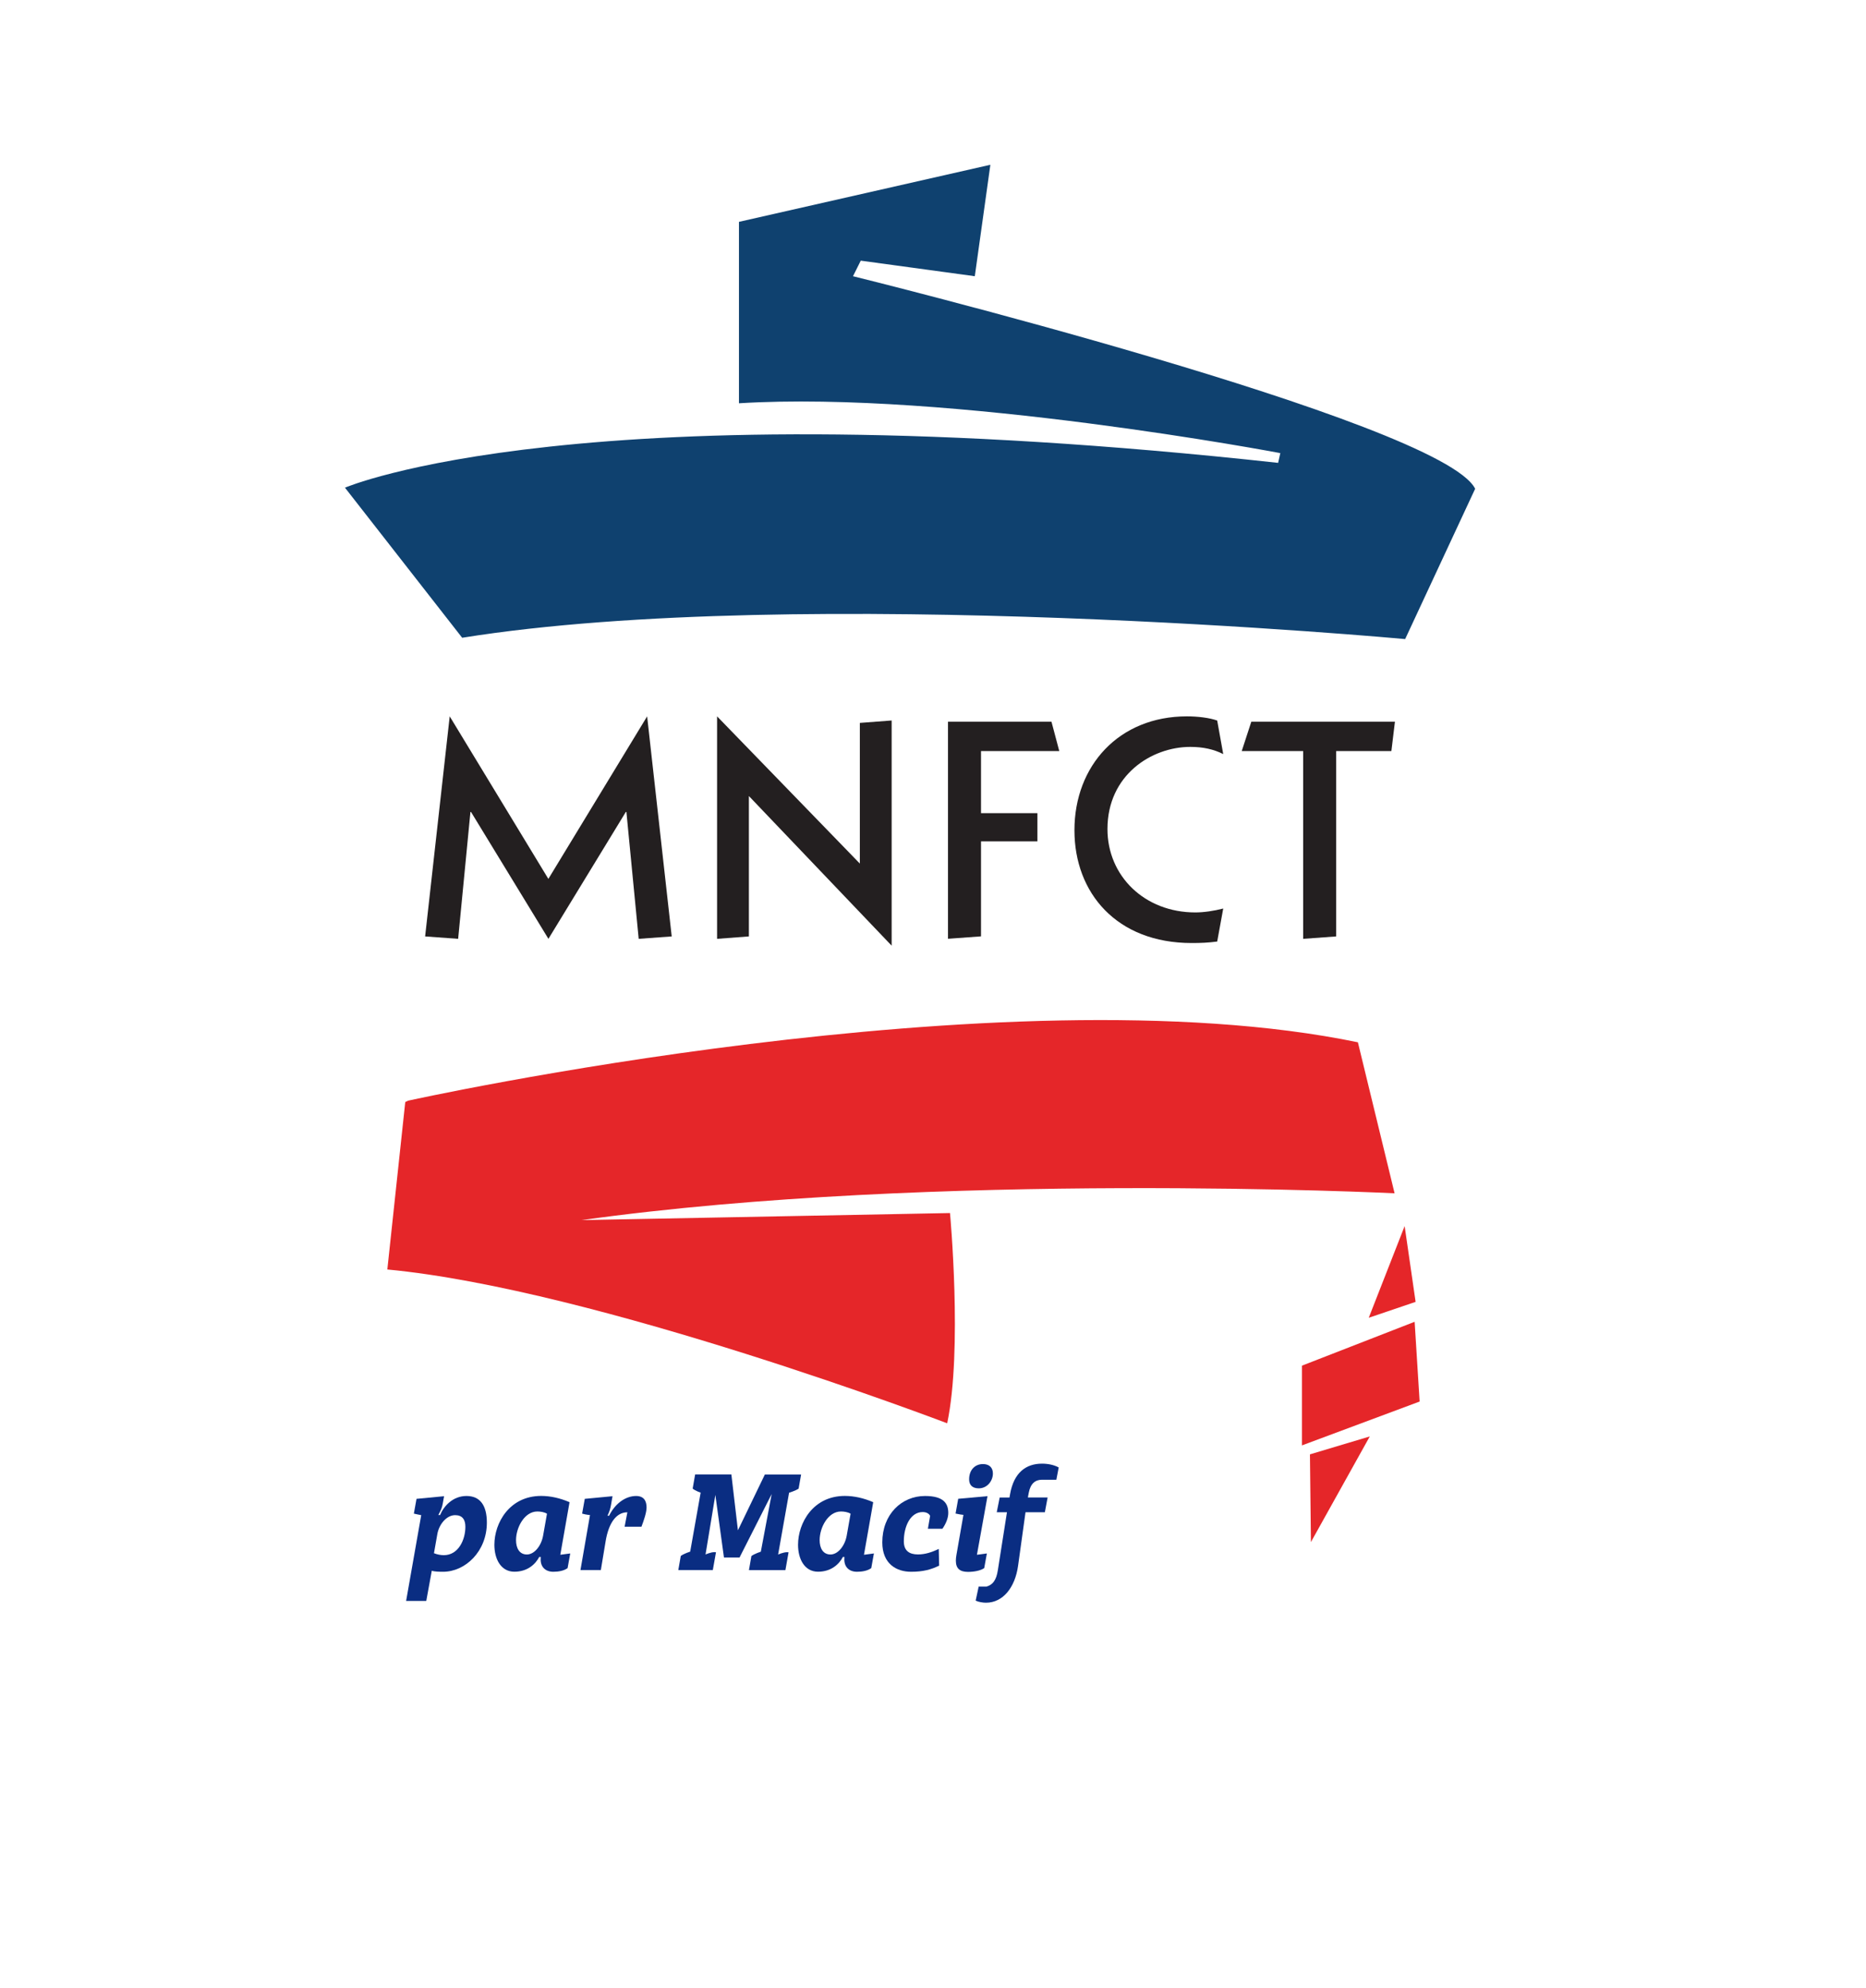 <?xml version="1.0" encoding="utf-8"?>
<!-- Generator: Adobe Illustrator 25.4.1, SVG Export Plug-In . SVG Version: 6.00 Build 0)  -->
<svg version="1.1" id="Calque_1" xmlns="http://www.w3.org/2000/svg" xmlns:xlink="http://www.w3.org/1999/xlink" x="0px" y="0px"
	 viewBox="0 0 324.94 346.29" style="enable-background:new 0 0 324.94 346.29;" xml:space="preserve">
<style type="text/css">
	.st0{fill:#231F20;}
	.st1{fill:#0F416F;}
	.st2{fill:#E52629;}
	.st3{fill:#0A2D82;}
</style>
<g id="XMLID_00000178915061003958388250000004931617274713913481_">
	<path id="XMLID_00000020399834028938946670000011039326089480986268_" class="st0" d="M112.69,124.77l4.28,38.33l-5.75,0.42
		l-2.14-22.1h-0.1l-13.48,22.1l-13.48-22.1h-0.1l-2.14,22.1l-5.75-0.42l4.28-38.33l17.18,28.31L112.69,124.77z"/>
	<path id="XMLID_00000031917484518251877880000012139079159644957590_" class="st0" d="M130.41,163.1l-5.54,0.42v-38.75l24.86,25.64
		v-24.5l5.54-0.42v39.22l-24.86-26.06V163.1z"/>
	<path id="XMLID_00000059269385664737887200000000544607276303897729_" class="st0" d="M165.08,125.7h18.02l1.36,5.12h-13.63v10.81
		h9.82v4.91h-9.82v16.55l-5.75,0.42V125.7z"/>
	<path id="XMLID_00000102506088915073782340000015757681128806336914_" class="st0" d="M213.01,131.34
		c-1.67-0.84-3.5-1.25-5.75-1.25c-6.68,0-14.41,4.86-14.41,14.31c0,8.2,6.48,14.52,15.3,14.52c1.46,0,3.24-0.26,4.86-0.68
		l-1.05,5.75c-1.57,0.21-2.92,0.26-4.44,0.26c-13.06,0-20.42-8.72-20.42-19.64c0-11.23,7.73-19.84,19.59-19.84
		c1.93,0,3.97,0.26,5.27,0.73L213.01,131.34z"/>
	<path id="XMLID_00000090266579225259291370000011906582561795828915_" class="st0" d="M226.94,130.82h-10.71l1.67-5.12h25.01
		l-0.62,5.12h-9.61v32.28l-5.75,0.42V130.82z"/>
	<path id="XMLID_00000181077188860907848860000003354478600434640297_" class="st1" d="M172.46,28.7l-2.71,19.41l-19.86-2.71
		l-1.35,2.71c0,0,102.47,25.28,108.34,37.02l-12.19,26.18c0,0-105.07-9.71-164.21-0.23c-20.41-26.14,0,0-20.41-26.14
		c0,0,40.94-17.63,162.5-4.32l0.38-1.7c0,0-57.71-10.95-94.27-8.68v-31.6L172.46,28.7z"/>
	<path id="XMLID_00000139972701926466936130000006682894842063478163_" class="st2" d="M71.06,191.71c0,0,103.71-22.95,165.4-10.17
		l6.39,26.3c0,0-79.88-3.94-141.57,4.67l64.15-1.23c0,0,2.21,23.84-0.49,36.62c0,0-61.11-23.35-97.49-26.79l3.12-29.16"/>
	<polygon id="XMLID_00000096043376405614660380000002555564527328431011_" class="st2" points="244.6,213.55 246.51,226.75 
		238.35,229.52 	"/>
	<polygon id="XMLID_00000062870364242174252900000013061213550382679698_" class="st2" points="246.34,230.22 247.21,244.11 
		226.72,251.75 226.72,237.86 	"/>
	<polygon id="XMLID_00000056400161106012607820000004040996153853150636_" class="st2" points="228.11,253.31 238.53,250.19 
		228.28,268.59 	"/>
</g>
<g>
	<path class="st3" d="M73.35,263.9c-0.32-0.07-0.87-0.16-1.28-0.27l0.46-2.57l4.8-0.46l-0.23,1.28c-0.14,0.77-0.3,1.09-0.77,2h0.3
		c0.64-1.55,2.23-3.32,4.6-3.32c2.39,0,3.55,1.66,3.55,4.64c0,5.03-3.76,8.56-7.63,8.56c-0.64,0-1.5-0.02-1.96-0.18l-0.96,5.26
		h-3.51L73.35,263.9z M81.04,265.93c0-1.25-0.52-2.03-1.78-2.03c-1.5,0-2.8,1.59-3.1,3.28l-0.59,3.35c0.59,0.23,1.18,0.34,1.73,0.34
		C79.83,270.86,81.04,268.18,81.04,265.93z"/>
	<path class="st3" d="M97.57,270.8l1.73-0.23l-0.46,2.55c-0.61,0.46-1.57,0.64-2.48,0.64c-1.34,0-2.21-0.8-2.21-2.12
		c0-0.16,0-0.3,0.02-0.46h-0.27c-0.66,1.27-2.05,2.57-4.33,2.57c-2.3,0-3.48-2.14-3.48-4.69c0-3.8,2.62-8.51,8.15-8.51
		c1.64,0,3.32,0.39,4.94,1.09L97.57,270.8z M95.25,263.65c-0.48-0.3-1.16-0.39-1.68-0.39c-2.25,0-3.71,2.8-3.71,4.99
		c0,1.37,0.57,2.5,1.89,2.5c1.3,0,2.5-1.5,2.82-3.26L95.25,263.65z"/>
	<path class="st3" d="M108.77,265.9l0.48-2.5c-1.87,0-3.26,1.75-3.8,5.12l-0.82,4.94h-3.55l1.66-9.58c0,0-0.55-0.02-1.37-0.25
		l0.46-2.57l4.83-0.46l-0.25,1.46c-0.14,0.77-0.27,1.18-0.62,1.94h0.27c1.16-2.32,3.03-3.44,4.71-3.44c1.37,0,1.82,0.89,1.82,2
		c0,0.87-0.48,2.28-0.89,3.35H108.77z"/>
	<path class="st3" d="M127.36,256.82l1.14,9.72l4.69-9.72h6.31l-0.43,2.46c-0.57,0.39-1.66,0.71-1.66,0.71l-1.91,10.77
		c0,0,0.89-0.41,1.57-0.41c0.09,0,0.16,0,0.25,0.02l-0.55,3.1h-6.35l0.43-2.46c0.59-0.41,1.64-0.75,1.64-0.75l1.89-10.04l-5.6,11.06
		h-2.71l-1.5-10.91l-1.71,10.38c0,0,0.89-0.41,1.57-0.41c0.09,0,0.16,0,0.25,0.02l-0.55,3.1h-6.01l0.43-2.46
		c0.57-0.41,1.64-0.75,1.64-0.75l1.82-10.27c0,0-0.96-0.32-1.39-0.71l0.43-2.46H127.36z"/>
	<path class="st3" d="M150.45,270.8l1.73-0.23l-0.46,2.55c-0.61,0.46-1.57,0.64-2.48,0.64c-1.34,0-2.21-0.8-2.21-2.12
		c0-0.16,0-0.3,0.02-0.46h-0.27c-0.66,1.27-2.05,2.57-4.33,2.57c-2.3,0-3.48-2.14-3.48-4.69c0-3.8,2.62-8.51,8.15-8.51
		c1.64,0,3.32,0.39,4.94,1.09L150.45,270.8z M148.12,263.65c-0.48-0.3-1.16-0.39-1.68-0.39c-2.25,0-3.71,2.8-3.71,4.99
		c0,1.37,0.57,2.5,1.89,2.5c1.3,0,2.5-1.5,2.82-3.26L148.12,263.65z"/>
	<path class="st3" d="M161.58,266.27l0.39-2.25c-0.23-0.46-0.75-0.66-1.3-0.66c-2.12,0-3.28,2.46-3.28,5.1
		c0,1.66,0.98,2.28,2.46,2.28c1.23,0,2.37-0.36,3.62-0.96l0.07,2.91c-1.39,0.68-2.78,1.07-4.89,1.07c-2.5,0-5.01-1.34-5.01-5.12
		c0-4.87,3.35-8.08,7.44-8.08c3.26,0,4.05,1.32,4.05,2.96c0,0.89-0.41,1.87-1.02,2.75H161.58z"/>
	<path class="st3" d="M170.12,270.8l1.73-0.23l-0.46,2.55c-0.66,0.46-1.8,0.66-2.82,0.66c-1.43,0-2.12-0.59-2.12-1.96
		c0-0.32,0.04-0.66,0.11-1.05l1.21-6.92c-0.27-0.02-0.73-0.09-1.37-0.23l0.46-2.57l5.1-0.46L170.12,270.8z M170.44,259.23
		c-1.12,0-1.68-0.59-1.68-1.57c0-1.64,1.02-2.66,2.41-2.66c1.07,0,1.73,0.59,1.73,1.64C172.9,257.93,171.92,259.23,170.44,259.23z"
		/>
	<path class="st3" d="M174.08,260.83h1.71l0.11-0.64c0.66-3.69,2.75-5.26,5.55-5.26c1.02,0,2.07,0.2,2.91,0.66l-0.41,2.14h-2.5
		c-1.16,0-2,0.66-2.3,2.25l-0.16,0.84h3.44l-0.48,2.57h-3.37l-1.3,9.36c-0.52,3.71-2.6,6.4-5.58,6.4c-0.52,0-1.27-0.11-1.8-0.36
		l0.52-2.44h1.34c1.09-0.3,1.73-1.09,2-2.85l1.59-10.11h-1.78L174.08,260.83z"/>
</g>
</svg>

